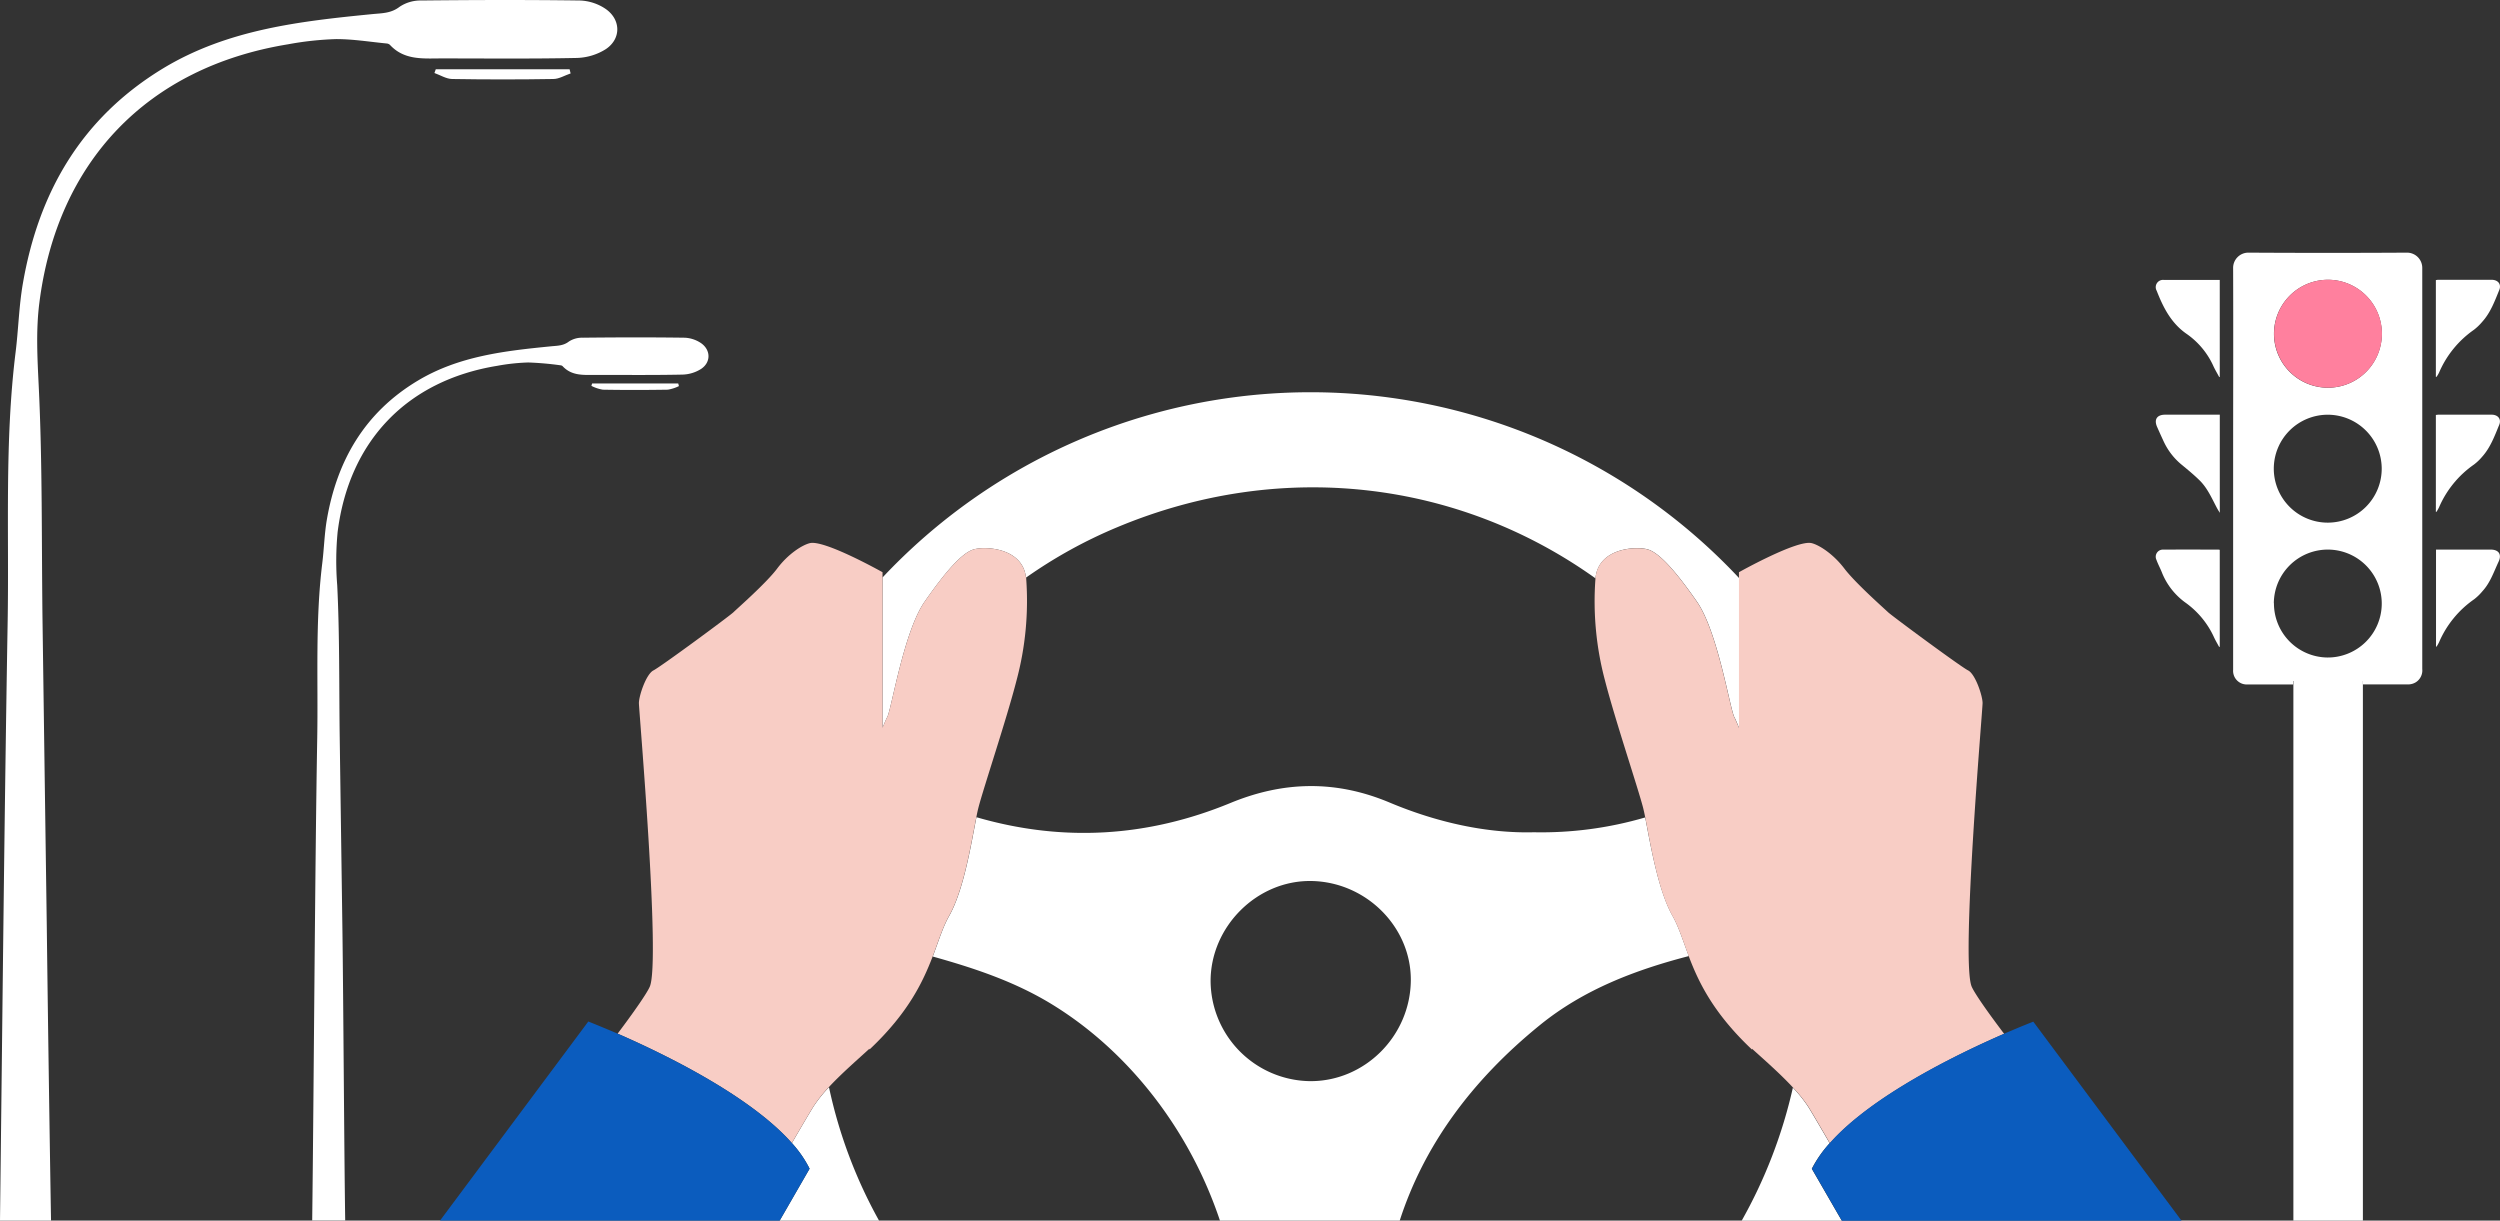 <svg xmlns="http://www.w3.org/2000/svg" viewBox="0 0 656.04 320.3"><rect x="0" y="0" width="656.04" height="320.3" fill="#333333" stroke="none"/><defs><style>.cls-1{fill:none;}.cls-2{fill:#fff;}.cls-3{fill:#ff809e;}.cls-4{fill:#f8cdc5;}.cls-5{fill:#0b5cbe;}</style></defs><title>Asset 107</title><g id="Layer_2" data-name="Layer 2"><g id="Layer_1-2" data-name="Layer 1"><path class="cls-1" d="M276.27,263.69c-9.87-6.09-20.59-9.63-31.5-12.68-2.54,6.7-6.4,14.82-16.58,24.41v-.23c-2.92,2.7-7.19,6.37-10.64,10.07a125.83,125.83,0,0,0,13.13,35h89.46C312.22,296.74,296.42,276.11,276.27,263.69Z"/><path class="cls-1" d="M266.78,178.57c-2.6,10.14-8.7,28.32-10,33.39-.17.66-.35,1.51-.54,2.49,22.57,6.57,44.88,5.25,66.69-3.75,14-5.76,27.72-6,41.7-.11,12.55,5.28,25.67,8.13,37.89,7.81a96.79,96.79,0,0,0,29.2-3.89c-.2-1-.39-1.87-.56-2.55-1.3-5.07-7.4-23.25-10-33.39A80.62,80.62,0,0,1,418.64,152c0-.08,0-.16,0-.24-35.9-25.67-82.34-31.45-125.44-13.44a124.91,124.91,0,0,0-24,13.25c0,.15.05.28.06.43A80.62,80.62,0,0,1,266.78,178.57Z"/><path class="cls-1" d="M459.76,275.19v.23c-10.23-9.64-14.08-17.81-16.62-24.53-14.07,3.66-27.53,8.79-39,18.05-18.2,14.73-30.55,31.84-36.86,51.36H457.1a128.51,128.51,0,0,0,13.43-34.9C467.06,281.65,462.72,277.92,459.76,275.19Z"/><path class="cls-1" d="M625,158.46a14.16,14.16,0,1,0-14.29,14.07A14.2,14.2,0,0,0,625,158.46Z"/><path class="cls-1" d="M344.1,231.19c-14.24-.22-26.48,12-26.42,26.37a26.44,26.44,0,0,0,26.1,26.15c14.34.09,26.28-11.82,26.44-26.37C370.37,243.29,358.5,231.41,344.1,231.19Z"/><path class="cls-1" d="M596.72,122.88a14.16,14.16,0,1,0,14.21-14.06A14.17,14.17,0,0,0,596.72,122.88Z"/><path class="cls-2" d="M114,19.16c1.55.55,3.08,1.54,4.64,1.57q13.27.22,26.55,0c1.52,0,3-.95,4.55-1.46l-.27-1.09H114.35C114.25,18.51,114.14,18.84,114,19.16Z"/><path class="cls-2" d="M12.27,242.6h0q-.56-39.84-1.11-79.67c-.27-20.56,0-41.15-1-61.67-.35-7.31-.75-14.48.16-21.72C15,42.37,38.68,17.65,75.56,11.63a82.47,82.47,0,0,1,12.7-1.37c4.39,0,8.79.72,13.18,1.15a1.45,1.45,0,0,1,.87.35c3.72,4.05,8.62,3.59,13.42,3.57,11.84,0,23.68.13,35.52-.12A15,15,0,0,0,159,12.88c4.12-2.77,3.93-7.91-.25-10.66A12.87,12.87,0,0,0,152.18.13c-13.86-.19-27.73-.15-41.59,0a9.89,9.89,0,0,0-5.7,1.63c-2.27,1.76-4.62,1.69-7.16,1.94-19,1.87-37.88,4-54.76,14.14-21.53,13-32.86,32.54-37,56.74-1,5.87-1.14,11.88-1.87,17.8C1.16,116.09,2.43,140,2,163.74,1.11,215.92.63,268.11,0,320.3H13.39Q12.75,281.45,12.27,242.6Z"/><path class="cls-2" d="M155.19,101.26a10.3,10.3,0,0,0,3,1c5.68.1,11.36.09,17.05,0a10.45,10.45,0,0,0,2.92-.94l-.18-.7H155.39Z"/><path class="cls-2" d="M89.86,244.28h0q-.36-25.58-.72-51.15c-.17-13.2,0-26.41-.65-39.59a80.1,80.1,0,0,1,.11-13.94c3-23.87,18.19-39.73,41.86-43.6a53.44,53.44,0,0,1,8.16-.88,80.54,80.54,0,0,1,8.45.74.94.94,0,0,1,.56.22c2.39,2.6,5.53,2.31,8.62,2.3,7.6,0,15.2.08,22.8-.08A9.58,9.58,0,0,0,184,96.8c2.64-1.78,2.53-5.07-.16-6.84a8.3,8.3,0,0,0-4.19-1.34c-8.9-.12-17.8-.1-26.7,0a6.33,6.33,0,0,0-3.66,1c-1.46,1.13-3,1.09-4.6,1.25-12.18,1.2-24.32,2.55-35.15,9.08-13.82,8.32-21.1,20.88-23.77,36.42-.64,3.77-.73,7.63-1.2,11.43-1.87,15.23-1.06,30.55-1.32,45.82-.6,34.22-.9,92.43-1.32,126.65h8.66C90.32,302.84,90.1,261.74,89.86,244.28Z"/><path class="cls-2" d="M620.06,178.7v.9h12a3.87,3.87,0,0,0,1.83-.53,3.67,3.67,0,0,0,1.75-3.52q0-52.58,0-105.14a4,4,0,0,0-4.13-4.11q-20.67.12-41.33,0a4,4,0,0,0-4.17,4.15c.06,17.5,0,35,0,52.48v52.84a3.58,3.58,0,0,0,3.61,3.85h12.12v-.91ZM611,73.42A14.16,14.16,0,1,1,596.72,87.5,14.2,14.2,0,0,1,611,73.42ZM625,123a14.16,14.16,0,1,1-14.1-14.17A14.18,14.18,0,0,1,625,123Zm-28.31,35.3a14.16,14.16,0,1,1,14,14.24A14.19,14.19,0,0,1,596.72,158.29Z"/><path class="cls-2" d="M573.88,87.67a20.62,20.62,0,0,1,7,8.51c.45.95,1,1.86,1.48,2.78l.14-.07V73.46c-.18,0-.3,0-.41,0-4.75,0-9.49,0-14.24,0a1.91,1.91,0,0,0-1.9,2.84C567.66,80.69,569.77,84.86,573.88,87.67Z"/><path class="cls-2" d="M640.08,97.71a26.32,26.32,0,0,1,9.11-11.16,14.07,14.07,0,0,0,2.16-2.07c2.19-2.41,3.29-5.42,4.49-8.36.63-1.51-.3-2.69-2-2.7-4.69,0-9.37,0-14.06,0a3.56,3.56,0,0,0-.57.09V98.9l.17,0C639.64,98.53,639.89,98.13,640.08,97.71Z"/><path class="cls-2" d="M582.51,108.82H568.18c-2.16,0-3,1.25-2.1,3.26.57,1.29,1.15,2.58,1.75,3.86a17.26,17.26,0,0,0,4.75,6.07c1.59,1.31,3.19,2.63,4.65,4.07,2.11,2.08,3.24,4.83,4.62,7.39.17.31.36.6.66,1.1Z"/><path class="cls-2" d="M653.86,108.82h-14a4.62,4.62,0,0,0-.65.08v25.42c.1,0,.18,0,.2-.07a11.33,11.33,0,0,0,.61-1.07,26.43,26.43,0,0,1,9.21-11.29,13.3,13.3,0,0,0,2.1-2c2.18-2.42,3.28-5.43,4.49-8.37C656.47,110,655.53,108.83,653.86,108.82Z"/><path class="cls-2" d="M567.71,144.23a1.87,1.87,0,0,0-1.82,2.69c.38,1.08.94,2.09,1.37,3.16a17.91,17.91,0,0,0,6.24,8.06,22.77,22.77,0,0,1,7.5,9.11c.4.86.89,1.68,1.34,2.52l.16-.06V144.29a2.13,2.13,0,0,0-.37-.07C577.32,144.22,572.52,144.2,567.71,144.23Z"/><path class="cls-2" d="M653.59,144.22H640.15c-.29,0-.58,0-.9,0v25.47c.1,0,.17,0,.19-.08a9.62,9.62,0,0,0,.61-1.08,26.43,26.43,0,0,1,9.22-11.28,13.7,13.7,0,0,0,2.15-2.09c2.06-2.24,3-5.09,4.26-7.79C656.56,145.49,655.7,144.22,653.59,144.22Z"/><path class="cls-3" d="M610.75,101.73a14.16,14.16,0,1,0-14-14.23A14.18,14.18,0,0,0,610.75,101.73Z"/><polygon class="cls-2" points="620.06 179.6 620.06 178.7 601.82 178.7 601.82 179.61 601.82 320.3 620.06 320.3 620.06 179.6"/><path class="cls-2" d="M232.81,188.21c1.12-2,4.3-22.37,9.82-30.31s9.85-12.87,12.93-13.74,12.8-.39,13.68,7.42a124.91,124.91,0,0,1,24-13.25c43.1-18,89.54-12.23,125.44,13.44.73-8,10.64-8.48,13.7-7.61s7.42,5.79,12.94,13.74,8.69,28.32,9.82,30.31c.23.41.67,1.43,1.21,2.77v-39.3a154.06,154.06,0,0,0-224.76-.14V191C232.14,189.64,232.58,188.62,232.81,188.21Z"/><path class="cls-2" d="M213.47,290.38c-.95,1.52-3,5-5.66,9.58a30.16,30.16,0,0,1,4.64,6.72L204.6,320.3h26.07a125.83,125.83,0,0,1-13.13-35A35.81,35.81,0,0,0,213.47,290.38Z"/><path class="cls-2" d="M404.17,268.94c11.43-9.26,24.89-14.39,39-18.05-1.53-4-2.59-7.56-4.28-10.57C435,233.4,433,221,431.72,214.51a96.79,96.79,0,0,1-29.2,3.89c-12.22.32-25.34-2.53-37.89-7.81-14-5.88-27.73-5.65-41.7.11-21.81,9-44.12,10.32-66.69,3.75-1.3,6.48-3.23,18.93-7.14,25.87-1.71,3-2.77,6.6-4.33,10.69,10.91,3.05,21.63,6.59,31.5,12.68,20.15,12.42,36,33.05,43.86,56.61h47.18C373.62,300.78,386,283.67,404.17,268.94Zm-60.39,14.77a26.44,26.44,0,0,1-26.1-26.15c-.06-14.39,12.18-26.59,26.42-26.37,14.4.22,26.27,12.1,26.12,26.15C370.06,271.89,358.12,283.8,343.78,283.71Z"/><path class="cls-2" d="M480.13,300c-2.66-4.58-4.7-8.06-5.65-9.58a35.9,35.9,0,0,0-4-5,128.51,128.51,0,0,1-13.43,34.9h26.25l-7.86-13.62A30.85,30.85,0,0,1,480.13,300Z"/><path class="cls-4" d="M517.4,258.9c-2.86-6.67,2.86-72.49,2.86-74.4s-1.9-7.63-3.81-8.58-20-14.31-21-15.27S486.88,153,484,149.21s-6.52-6.16-8.59-6.68c-3.81-.95-19.08,7.63-19.08,7.63V191c-.54-1.34-1-2.36-1.21-2.77-1.13-2-4.31-22.37-9.82-30.31s-9.85-12.87-12.94-13.74-13-.39-13.7,7.61c0,.08,0,.16,0,.24a80.62,80.62,0,0,0,2.52,26.56c2.6,10.14,8.7,28.32,10,33.39.17.68.36,1.55.56,2.55,1.29,6.5,3.23,18.89,7.13,25.81,1.69,3,2.75,6.53,4.28,10.57,2.54,6.72,6.39,14.89,16.62,24.53v-.23c3,2.73,7.3,6.46,10.77,10.21a35.9,35.9,0,0,1,4,5c.95,1.52,3,5,5.65,9.58,11.07-12.52,33.79-23.5,45.73-28.71C521.31,265.21,518.12,260.58,517.4,258.9Z"/><path class="cls-5" d="M480.13,300a30.85,30.85,0,0,0-4.64,6.72l7.86,13.62h89.13l-38.91-52.24s-3,1.15-7.71,3.19C513.92,276.46,491.2,287.44,480.13,300Z"/><path class="cls-4" d="M269.3,152c0-.15,0-.28-.06-.43-.88-7.81-10.65-8.28-13.68-7.42s-7.42,5.79-12.93,13.74-8.7,28.32-9.82,30.31c-.23.41-.67,1.43-1.22,2.77V150.16s-15.26-8.58-19.08-7.63c-2.07.52-5.72,2.86-8.58,6.68s-10.49,10.49-11.45,11.44-19.08,14.31-21,15.27-3.82,6.67-3.82,8.58,5.72,67.73,2.86,74.4c-.72,1.68-3.91,6.31-8.45,12.35,11.94,5.21,34.65,16.19,45.72,28.71,2.66-4.58,4.71-8.06,5.66-9.58a35.81,35.81,0,0,1,4.07-5.12c3.45-3.7,7.72-7.37,10.64-10.07v.23c10.18-9.59,14-17.71,16.58-24.41,1.56-4.09,2.62-7.65,4.33-10.69,3.91-6.94,5.84-19.39,7.14-25.87.19-1,.37-1.83.54-2.49,1.3-5.07,7.4-23.25,10-33.39A80.62,80.62,0,0,0,269.3,152Z"/><path class="cls-5" d="M204.6,320.3l7.85-13.62a30.16,30.16,0,0,0-4.64-6.72c-11.07-12.52-33.78-23.5-45.72-28.71-4.69-2-7.71-3.19-7.71-3.19L115.47,320.3Z"/></g></g></svg>